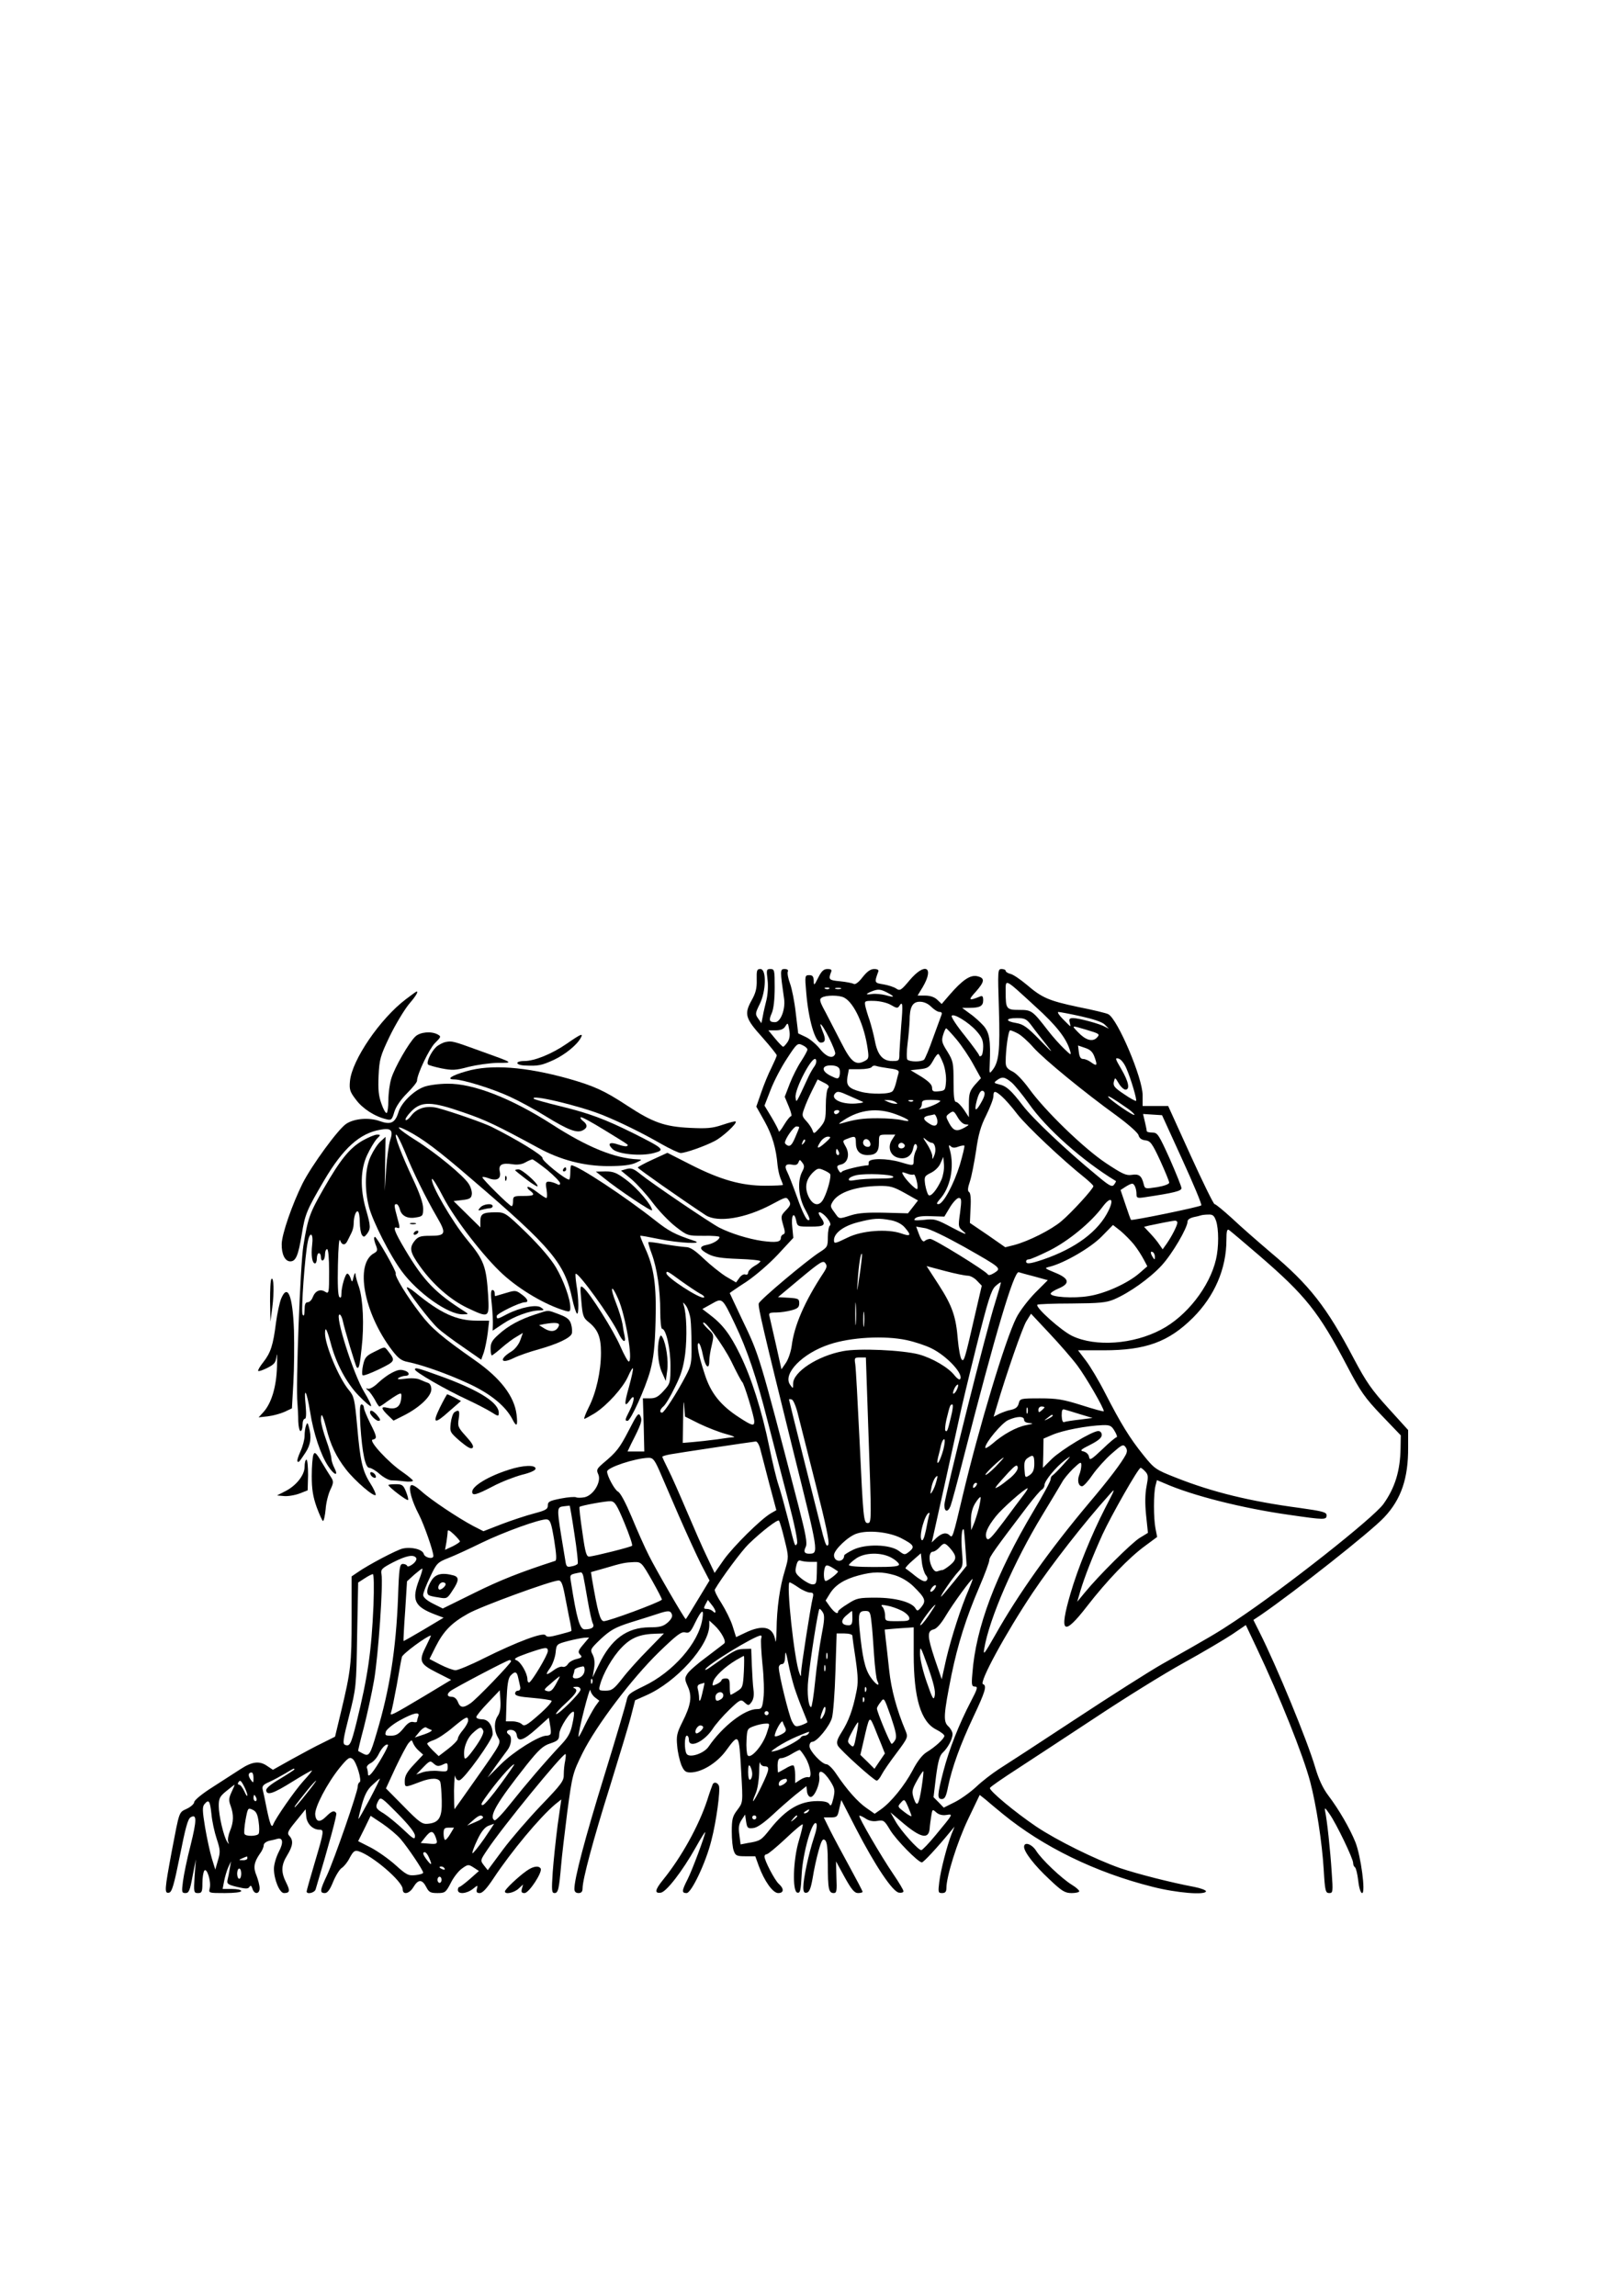 <?xml version="1.0" encoding="UTF-8" standalone="yes"?>
<svg version="1.0" xmlns="http://www.w3.org/2000/svg" width="210mm" height="297mm" viewBox="0 0 794 1123" preserveAspectRatio="xMidYMid meet">
  <g transform="translate(0,1123) scale(0.1,-0.1)" fill="#000000" stroke="none">
    <path d="M3702 6437 c1 -42 -5 -65 -26 -102 -36 -66 -30 -87 55 -181 38 -43
69 -82 69 -86 0 -5 -12 -32 -26 -61 -15 -29 -37 -83 -50 -121 l-24 -69 41 -73
c38 -69 56 -132 63 -214 2 -19 8 -48 14 -63 7 -16 12 -30 12 -33 0 -2 -39 -4
-87 -4 -116 0 -218 29 -362 102 l-116 59 -72 -33 c-40 -18 -72 -36 -73 -39 0
-5 208 -151 332 -233 59 -38 195 -16 324 53 69 37 71 38 83 19 11 -17 9 -24
-14 -48 -25 -26 -26 -29 -14 -71 10 -33 11 -43 1 -47 -7 -2 -12 -10 -12 -17 0
-21 -24 -24 -92 -15 -67 10 -152 36 -209 65 -43 22 -331 217 -385 261 -33 27
-46 32 -68 26 l-28 -8 51 -42 c28 -24 75 -76 104 -115 30 -40 80 -92 112 -117
58 -45 59 -45 137 -45 43 1 78 -2 78 -6 0 -13 -30 -32 -61 -38 -41 -8 -39 -22
7 -46 30 -15 65 -20 147 -23 59 -2 107 -7 107 -11 0 -4 -13 -15 -30 -24 -16
-10 -30 -24 -30 -32 0 -8 -6 -12 -14 -9 -8 3 -21 -5 -29 -17 l-16 -22 -48 28
c-26 16 -75 55 -109 87 -45 43 -68 58 -90 58 -16 1 -63 7 -104 14 -41 8 -77
12 -78 10 -2 -1 5 -27 16 -56 26 -70 42 -177 42 -282 0 -47 4 -86 9 -86 19 0
41 -95 41 -180 0 -83 -1 -88 -33 -123 -26 -29 -40 -37 -67 -37 l-35 0 4 -130
3 -130 -41 0 -41 0 18 38 c50 98 55 113 45 135 -9 19 -15 12 -56 -68 -46 -89
-60 -107 -127 -163 -31 -27 -33 -32 -23 -54 16 -36 -24 -103 -68 -112 -17 -3
-35 -3 -41 0 -5 3 -38 1 -74 -6 -55 -11 -64 -15 -64 -34 0 -18 -10 -24 -67
-39 -38 -10 -108 -33 -158 -52 l-90 -35 -49 25 c-72 38 -208 128 -255 171 -26
23 -45 34 -51 28 -13 -13 4 -76 40 -144 25 -49 70 -178 70 -201 0 -18 -42 -9
-47 10 -6 22 -59 36 -104 26 -29 -7 -167 -79 -221 -117 l-28 -19 0 -208 c0
-220 -4 -254 -51 -451 l-30 -125 -60 -30 c-34 -16 -102 -53 -153 -81 l-91 -51
-27 18 c-38 27 -74 23 -132 -15 -28 -18 -90 -58 -138 -89 -49 -31 -88 -63 -88
-72 0 -8 -16 -23 -35 -32 -41 -20 -36 -6 -75 -209 -35 -189 -37 -207 -13 -202
14 3 24 37 53 181 27 136 39 181 53 188 30 17 30 -13 -1 -138 -17 -65 -33
-144 -37 -175 -7 -53 -6 -58 12 -58 17 0 22 12 35 83 l16 82 -6 -82 c-5 -80
-4 -83 17 -83 18 0 21 6 21 48 0 26 4 53 9 61 12 19 35 -52 27 -85 -6 -24 -6
-24 74 -24 47 0 80 4 80 10 0 6 -20 10 -45 10 l-46 0 7 37 c4 21 13 52 20 68
l14 30 -6 -35 c-3 -19 -8 -45 -11 -56 -4 -19 2 -23 47 -34 42 -10 54 -10 60 0
6 9 10 7 15 -9 9 -29 35 -27 35 3 0 13 -7 40 -15 61 -17 39 -13 65 16 107 11
14 19 33 19 42 0 9 12 18 28 22 15 3 32 7 38 9 28 8 32 -18 8 -63 -13 -25 -24
-62 -24 -83 0 -53 28 -119 49 -119 29 0 31 11 11 51 -26 51 -25 86 5 134 28
46 31 72 11 94 -13 14 -9 23 32 73 l47 58 3 -35 c3 -36 32 -65 64 -65 24 0 24
-5 -22 -160 -22 -74 -40 -138 -40 -142 0 -16 39 -7 44 10 69 232 105 365 101
373 -10 15 -22 11 -50 -17 -30 -30 -49 -27 -53 9 -4 35 58 153 119 229 41 50
49 55 64 44 19 -14 47 -109 34 -114 -5 -2 -9 -12 -9 -21 0 -27 -116 -360 -150
-433 -35 -74 -37 -88 -11 -88 13 0 25 16 41 56 13 31 32 61 42 67 11 7 29 29
39 50 17 31 24 37 42 32 67 -20 217 -148 217 -186 0 -30 33 -23 53 11 23 38
42 38 62 0 13 -26 21 -30 55 -30 37 0 41 3 65 49 13 27 38 59 55 71 29 21 32
21 57 5 l26 -17 -44 -39 c-24 -21 -47 -38 -51 -39 -5 0 -8 -7 -8 -15 0 -22 42
-19 73 5 25 20 25 20 20 0 -4 -15 0 -20 14 -20 14 0 35 23 68 73 87 131 225
297 301 361 l30 24 -18 -126 c-9 -70 -20 -173 -24 -229 -6 -91 -5 -103 9 -103
18 0 22 21 32 135 3 39 17 156 30 260 25 186 27 192 75 290 68 136 240 363
373 493 87 84 110 102 129 97 20 -5 27 2 48 46 33 67 45 73 36 19 -18 -117
-144 -260 -287 -328 -70 -34 -78 -40 -84 -72 -4 -19 -53 -186 -110 -370 -95
-308 -145 -499 -145 -550 0 -13 7 -20 20 -20 14 0 20 7 20 23 0 43 51 235 135
502 46 149 93 303 103 344 l19 74 54 24 c148 65 308 243 309 342 l0 24 26 -24
c32 -30 59 -79 47 -88 -4 -4 -43 -33 -86 -66 -44 -32 -86 -69 -94 -82 -14 -22
-14 -27 2 -63 22 -48 15 -91 -27 -174 -26 -52 -30 -68 -25 -116 2 -30 12 -72
20 -93 13 -30 21 -37 44 -37 55 0 128 45 172 103 67 91 66 92 77 -98 9 -157 9
-151 -20 -190 -22 -29 -26 -44 -26 -104 0 -38 4 -81 10 -95 8 -23 15 -26 57
-26 l48 0 17 -47 c27 -74 69 -133 95 -133 28 0 30 21 3 45 -20 18 -70 114 -70
134 0 6 5 11 11 11 6 0 47 34 91 75 44 42 82 74 85 71 2 -2 -6 -37 -18 -77
-29 -94 -34 -252 -8 -257 14 -3 17 11 21 90 5 102 52 268 71 249 6 -6 2 -32
-12 -73 -25 -76 -51 -198 -51 -239 0 -23 4 -30 17 -27 12 2 20 21 29 73 6 39
19 98 29 133 14 50 20 60 31 51 10 -8 14 -40 14 -119 0 -119 4 -140 29 -140
14 0 16 11 13 77 l-2 78 42 -77 c34 -61 48 -78 66 -78 12 0 22 3 22 6 0 4 -29
59 -64 123 -35 64 -78 144 -95 178 l-31 63 33 0 c32 0 35 3 43 43 l10 42 72
-140 c93 -180 179 -309 210 -313 12 -2 22 1 22 7 0 6 -22 43 -50 84 -60 88
-171 279 -166 285 3 2 16 -4 30 -13 17 -12 38 -16 59 -12 30 5 34 2 62 -45 29
-48 137 -158 155 -158 8 0 75 72 139 150 l21 25 -15 -37 c-21 -54 -53 -175
-60 -235 -6 -49 -5 -53 14 -53 15 0 21 6 21 24 0 57 53 226 106 337 l57 119
28 -22 c15 -13 53 -45 85 -71 197 -161 453 -286 731 -356 120 -31 263 -42 263
-22 0 5 -26 15 -57 21 -117 22 -280 64 -363 92 -120 42 -310 136 -410 203
-105 71 -231 176 -227 189 2 6 62 47 133 93 71 46 244 160 384 252 140 93 333
213 429 266 96 53 204 117 240 141 l66 45 53 -112 c113 -238 227 -523 262
-655 30 -115 58 -297 66 -429 6 -105 9 -115 27 -115 18 0 19 5 12 103 -7 110
-23 256 -32 297 -4 21 0 18 22 -14 33 -47 115 -217 115 -239 0 -9 4 -18 9 -21
5 -3 12 -33 16 -66 4 -36 12 -60 19 -60 18 0 -6 181 -33 249 -27 67 -80 159
-133 229 -27 36 -47 80 -64 138 -38 129 -187 492 -274 664 l-28 56 36 24 c166
114 539 408 604 478 83 88 118 191 117 342 l0 85 -97 107 c-81 89 -108 128
-167 239 -135 257 -219 364 -410 524 -61 52 -146 126 -187 165 -42 38 -80 70
-86 70 -5 0 -58 108 -118 240 l-109 240 -62 0 -63 0 0 53 c0 84 -122 372 -168
396 -9 5 -75 21 -146 35 -146 31 -178 45 -254 110 -30 25 -65 49 -78 52 -13 3
-24 10 -24 15 0 5 -9 9 -20 9 -19 0 -19 -6 -13 -197 6 -203 0 -258 -32 -298
-15 -19 -15 -17 -13 30 5 116 -1 152 -29 186 -15 17 -45 45 -67 60 l-39 29 36
0 c51 0 67 9 67 37 0 20 -4 24 -17 18 -54 -22 -58 -18 -20 23 45 51 47 68 7
77 -34 7 -72 -19 -136 -93 l-37 -43 -21 20 c-14 14 -36 21 -60 21 l-37 0 26
43 c57 98 10 121 -65 32 -41 -49 -47 -53 -65 -41 -11 8 -40 17 -63 21 -45 7
-45 8 -25 63 3 7 -4 12 -20 12 -18 0 -35 -12 -57 -40 -19 -25 -36 -37 -43 -33
-7 4 -37 10 -67 13 -54 5 -58 8 -45 43 6 13 2 17 -17 17 -18 0 -29 -10 -45
-42 -20 -40 -22 -41 -22 -15 -1 21 -6 27 -22 27 -21 0 -22 -3 -15 -82 11 -137
44 -248 72 -248 22 0 25 16 9 54 -8 20 -13 36 -11 36 12 0 77 -132 72 -145
-10 -27 -44 -16 -76 26 -18 22 -49 48 -69 57 l-36 17 -12 100 c-6 55 -19 120
-28 144 -9 24 -14 50 -11 58 4 8 -2 13 -16 13 -22 0 -22 -7 -2 -146 7 -51 -17
-114 -44 -114 -29 0 -32 9 -16 45 9 21 14 69 14 125 0 84 -1 90 -21 90 -19 0
-20 -4 -14 -52 4 -30 1 -72 -5 -98 -6 -25 -15 -61 -18 -80 l-7 -35 -16 23
c-15 21 -14 26 7 69 32 63 35 173 4 173 -17 0 -19 -6 -18 -53z m1364 -131
c102 -92 152 -156 169 -216 7 -23 5 -23 -29 10 -20 19 -56 59 -79 89 -76 98
-80 101 -140 101 -64 0 -67 5 -67 87 0 67 -9 71 146 -71z m-1009 88 c-3 -3
-12 -4 -19 -1 -8 3 -5 6 6 6 11 1 17 -2 13 -5z m56 -1 c-7 -2 -19 -2 -25 0 -7
3 -2 5 12 5 14 0 19 -2 13 -5z m227 -18 c40 -21 38 -26 -7 -13 -20 5 -49 8
-65 6 -34 -5 -36 -1 -5 12 32 13 44 12 77 -5z m-210 -25 c49 -26 99 -136 115
-252 6 -41 5 -48 -15 -58 -43 -23 -66 -6 -113 87 -25 49 -60 116 -78 151 -29
53 -32 64 -19 72 20 13 86 13 110 0z m229 -36 c27 -16 33 -17 41 -4 16 26 18
7 9 -95 -4 -55 -8 -117 -9 -137 0 -37 -1 -38 -35 -38 -46 0 -72 29 -85 99 -6
31 -18 76 -26 101 -9 25 -18 56 -21 70 -4 24 -3 25 45 24 28 -1 63 -9 81 -20z
m197 -9 c14 -14 32 -25 41 -25 10 0 13 -5 8 -17 -4 -10 -22 -60 -41 -112 -18
-52 -38 -99 -43 -104 -12 -12 -70 -12 -82 0 -4 4 -4 40 1 78 5 39 9 89 10 112
0 67 14 93 50 93 20 0 40 -9 56 -25z m731 -46 c63 -14 105 -28 118 -41 l20
-20 -20 10 c-27 15 -128 42 -155 42 -17 0 -21 -4 -17 -20 3 -11 4 -20 3 -20
-1 0 -17 16 -36 35 -19 19 -29 35 -22 35 6 0 55 -9 109 -21z m-511 -71 c27
-30 34 -47 34 -77 0 -22 -4 -43 -10 -46 -5 -3 -10 -2 -10 3 0 4 -32 48 -70 96
-39 48 -68 92 -64 97 8 14 81 -30 120 -73z m271 25 c15 -21 48 -63 72 -93 37
-46 32 -43 -31 22 -63 65 -82 78 -117 84 -55 9 -52 24 3 24 40 0 48 -4 73 -37z
m-1194 -80 c-9 -13 -18 -23 -22 -23 -3 0 -21 18 -39 40 l-33 40 35 0 c25 0 40
6 48 20 12 19 13 18 19 -17 5 -25 2 -45 -8 -60z m1458 61 c70 -21 72 -22 54
-41 -21 -20 -54 -11 -90 27 -34 35 -35 35 36 14z m-631 -49 c25 -30 62 -85 82
-122 l37 -67 -30 -33 c-25 -30 -29 -41 -29 -96 l0 -62 -25 38 c-14 20 -31 37
-38 37 -9 0 -12 28 -12 98 0 93 -2 102 -30 148 -27 42 -30 53 -21 82 5 17 12
32 15 32 3 -1 26 -25 51 -55z m299 30 c16 -8 51 -39 77 -69 53 -59 251 -221
409 -335 58 -43 102 -82 105 -94 4 -15 15 -23 34 -25 24 -3 33 -15 72 -99 24
-53 44 -101 44 -108 0 -7 -24 -16 -59 -22 -59 -9 -60 -9 -66 16 -10 40 -23 50
-59 44 -27 -4 -46 5 -126 58 -108 72 -297 255 -375 363 -29 40 -64 77 -82 85
-26 13 -33 22 -33 47 0 60 13 154 22 154 5 0 22 -7 37 -15z m-1029 -79 c0 -6
-14 -31 -30 -56 -17 -25 -42 -74 -56 -110 l-25 -65 20 -48 c11 -26 16 -47 11
-47 -5 0 -20 -19 -34 -42 -14 -24 -26 -38 -26 -32 0 5 -16 36 -35 68 l-35 58
30 77 c16 42 52 111 80 153 48 74 52 77 75 66 14 -6 25 -16 25 -22z m1406 -40
c14 -39 10 -43 -20 -21 -11 8 -27 15 -37 15 -12 0 -18 10 -21 33 l-4 33 35
-12 c27 -9 38 -21 47 -48z m-741 -29 c9 -24 15 -63 13 -88 -3 -42 -5 -44 -35
-47 -28 -3 -33 0 -33 17 0 15 -16 31 -52 54 l-53 32 45 5 c39 4 47 10 65 42
10 20 23 35 26 32 4 -2 15 -24 24 -47z m-630 -12 c-8 -11 -21 -33 -29 -50 -64
-138 -60 -132 -64 -103 -5 41 84 210 99 186 5 -7 2 -21 -6 -33z m1526 -12 c23
-53 52 -153 47 -158 -2 -2 -29 12 -59 33 -47 31 -54 41 -50 60 6 23 6 23 24
-7 10 -17 25 -31 33 -31 23 0 16 38 -20 100 -30 51 -32 57 -14 52 12 -3 28
-23 39 -49z m-1403 -6 c2 -10 1 -25 -2 -33 -5 -12 -11 -12 -41 3 -52 25 -46
56 10 51 19 -2 31 -9 33 -21z m242 7 c40 -5 50 -10 46 -23 -3 -9 -8 -29 -12
-46 -4 -16 -11 -36 -17 -42 -11 -16 -107 -17 -157 -3 -59 16 -71 30 -64 73 l7
37 53 0 c29 0 56 5 59 11 4 6 13 8 21 5 8 -3 36 -8 64 -12z m599 -69 c16 -14
54 -61 84 -103 85 -122 264 -281 426 -379 2 -1 -2 -9 -9 -18 -10 -13 -23 -6
-87 48 -145 119 -312 277 -359 339 -59 77 -81 96 -117 104 -25 6 -26 8 -10 20
26 19 38 17 72 -11z m-898 -28 c-6 -6 -11 -44 -11 -85 0 -68 -3 -77 -29 -108
-28 -31 -30 -32 -36 -13 -4 11 -17 31 -30 45 -22 24 -23 28 -10 63 7 21 25 61
39 89 l26 52 31 -16 c23 -11 28 -19 20 -27z m753 -63 c-26 -48 -38 -54 -29
-13 11 51 25 73 38 60 7 -7 5 -21 -9 -47z m-652 27 c24 -11 52 -23 63 -28 15
-5 7 -8 -29 -11 -72 -5 -127 24 -99 51 10 10 19 9 65 -12z m749 -4 c14 -12 49
-51 76 -87 46 -59 222 -225 330 -311 23 -19 42 -37 42 -41 1 -12 -107 -130
-157 -172 -50 -42 -159 -97 -230 -116 l-44 -11 -86 60 -87 59 3 73 c3 45 0 74
-7 78 -8 5 -7 20 4 52 8 24 21 91 30 149 11 80 23 122 50 175 19 39 35 80 35
93 0 28 8 28 41 -1z m611 -56 c21 -14 38 -30 38 -34 0 -10 -118 71 -128 87 -6
11 24 -7 90 -53z m-1132 29 c13 -9 13 -10 0 -9 -8 0 -24 4 -35 9 l-20 9 20 0
c11 0 27 -4 35 -9z m87 4 c-3 -3 -12 -4 -19 -1 -8 3 -5 6 6 6 11 1 17 -2 13
-5z m133 1 c0 -8 -53 -32 -85 -38 -16 -4 -24 -4 -17 -1 6 3 12 14 12 25 0 16
7 19 45 19 25 0 45 -2 45 -5z m-495 -55 c-3 -5 -10 -10 -16 -10 -5 0 -9 5 -9
10 0 6 7 10 16 10 8 0 12 -4 9 -10z m279 -11 c65 -24 82 -41 28 -28 -20 5 -73
9 -117 9 -74 0 -110 -5 -175 -24 -21 -6 -20 -4 8 15 79 52 166 62 256 28z
m341 -49 c18 -1 17 -2 -5 -15 -39 -22 -55 -18 -76 20 -18 34 -18 35 1 49 19
14 22 12 40 -19 12 -21 28 -35 40 -35z m-141 28 c8 -33 -9 -44 -38 -24 -32 20
-33 33 -3 39 12 2 25 5 28 6 4 0 9 -9 13 -21z m1200 -200 c55 -120 97 -221 93
-224 -7 -8 -339 -76 -344 -71 -2 2 -14 36 -27 75 l-24 71 23 15 c14 9 28 16
34 16 11 0 21 -25 21 -52 0 -18 4 -20 43 -14 140 21 177 30 177 44 0 8 -26 72
-57 143 -54 119 -60 129 -85 129 -16 0 -28 3 -28 8 0 4 -4 24 -9 45 l-9 38 46
-3 47 -3 99 -217z m-1874 158 c0 -2 -9 -25 -20 -50 -14 -33 -23 -44 -35 -40
-8 3 -15 10 -15 14 0 19 43 80 56 80 8 0 14 -2 14 -4z m454 -61 c-22 -33 -11
-73 23 -86 39 -14 72 3 80 42 4 19 9 27 15 21 6 -6 6 -17 -1 -30 -6 -11 -11
-32 -11 -46 0 -30 0 -30 -64 -11 -67 20 -156 20 -156 0 0 -8 -1 -15 -2 -15
-34 -1 -123 -23 -129 -31 -5 -8 -10 -5 -18 9 -9 17 -7 21 14 26 33 8 44 50 22
88 -16 28 -16 29 9 38 37 15 41 13 41 -19 0 -40 19 -61 57 -61 42 0 56 16 56
62 0 38 0 38 40 38 l40 0 -16 -25z m-326 -14 c-38 -34 -48 -32 -24 4 9 14 25
25 36 25 17 0 16 -4 -12 -29z m520 -1 c16 0 24 -34 13 -61 -9 -22 -10 -23 -10
-3 -1 12 -13 39 -27 60 -19 28 -21 34 -7 22 11 -10 25 -18 31 -18z m-627 -3
c-10 -9 -11 -8 -5 6 3 10 9 15 12 12 3 -3 0 -11 -7 -18z m327 0 c2 -10 -3 -17
-12 -17 -18 0 -29 16 -21 31 9 14 29 6 33 -14z m167 -6 c7 -12 -12 -24 -25
-16 -11 7 -4 25 10 25 5 0 11 -4 15 -9z m263 -10 c13 5 27 7 30 5 2 -3 -8 -45
-22 -93 -30 -97 -82 -193 -105 -193 -11 0 -9 5 6 23 52 56 73 158 50 242 -7
23 -6 27 4 18 8 -8 19 -9 37 -2z m-584 -26 c3 -8 1 -15 -4 -15 -6 0 -10 7 -10
15 0 8 2 15 4 15 2 0 6 -7 10 -15z m502 -135 c-23 -51 -53 -87 -64 -75 -5 6
-12 28 -16 51 -5 38 -4 41 28 57 19 9 40 29 47 47 l14 31 3 -38 c2 -21 -4 -54
-12 -73z m-682 38 c-24 -47 -18 -126 16 -186 22 -40 25 -53 13 -50 -9 2 -29
42 -52 108 -21 58 -43 115 -50 128 -15 29 -8 41 24 35 17 -4 27 0 31 11 6 15
7 15 19 -1 11 -14 11 -23 -1 -45z m137 -11 c7 -9 -11 -80 -31 -119 -20 -41
-52 -37 -74 8 -21 45 -14 83 20 118 23 22 29 23 52 13 15 -6 30 -15 33 -20z
m409 -2 c8 5 25 -64 17 -71 -5 -6 -56 45 -68 68 -9 16 -7 17 17 8 14 -6 29 -8
34 -5z m-101 -10 c7 -7 -17 -10 -67 -10 -42 0 -94 -3 -115 -7 -28 -5 -37 -4
-34 5 2 7 19 15 38 19 48 9 167 4 178 -7z m58 -81 l64 -36 -24 -31 -25 -32
-113 3 c-83 2 -128 -1 -164 -12 -64 -20 -58 -21 -83 14 -21 28 -21 31 -7 54
29 45 115 73 224 75 56 1 72 -4 128 -35z m270 -95 c-10 -71 -10 -71 19 -95 20
-17 1 -10 -56 20 -80 43 -89 45 -140 39 -45 -4 -53 -3 -43 7 8 9 34 13 78 11
l65 -2 27 45 c15 25 35 46 43 46 14 0 15 -9 7 -71z m726 9 c-49 -101 -160
-184 -320 -239 -63 -21 -83 -24 -83 -9 0 6 6 10 14 10 8 0 54 20 102 44 93 47
202 137 259 214 39 52 57 39 28 -20z m-1375 -38 c13 -17 18 -31 12 -35 -5 -3
-10 -28 -10 -55 0 -47 -2 -51 -40 -75 -60 -38 -295 -235 -298 -251 -4 -17 20
-121 169 -723 125 -501 125 -500 78 -501 -24 0 -29 10 -17 34 8 18 0 61 -35
197 -196 754 -192 739 -278 918 -32 68 -59 125 -59 126 0 1 36 26 81 55 46 31
112 88 155 134 l75 81 -5 52 c-7 56 8 82 19 33 6 -30 8 -30 71 -30 69 0 77 7
48 48 -24 34 6 27 34 -8z m1901 -11 c14 -40 14 -130 0 -189 -31 -134 -144
-279 -269 -344 -136 -72 -320 -85 -434 -31 -53 25 -183 141 -171 153 3 3 78 6
167 6 136 1 170 4 208 20 75 32 175 103 233 166 51 55 127 184 127 216 0 8 12
16 28 20 15 3 32 7 37 9 6 2 22 4 37 4 21 1 28 -5 37 -30z m-1589 2 c28 -6 53
-19 67 -36 33 -38 29 -45 -19 -28 -67 23 -191 14 -260 -20 -64 -31 -68 -32
-68 -13 0 34 46 69 116 87 78 20 101 22 164 10z m1400 -11 c0 -14 -27 -67 -52
-103 l-20 -28 -16 23 c-8 13 -28 37 -45 55 l-30 32 24 6 c32 7 111 23 127 24
6 1 12 -4 12 -9z m-212 -108 c16 -20 37 -53 47 -72 l18 -34 -39 -34 c-58 -50
-169 -100 -249 -112 -74 -12 -185 -5 -185 12 0 5 18 17 40 26 57 24 51 49 -19
77 -53 22 -53 22 -25 29 71 18 199 92 253 147 l56 57 37 -29 c20 -17 50 -47
66 -67z m-833 -10 c185 -105 185 -105 150 -128 -18 -11 -29 -14 -33 -7 -12 18
-263 173 -281 173 -9 0 -22 -5 -27 -10 -7 -7 -16 2 -27 30 l-15 40 41 -7 c24
-3 104 -42 192 -91z m1445 -43 c227 -196 291 -275 432 -544 64 -122 85 -152
167 -238 l94 -98 -1 -63 c-2 -111 -27 -193 -84 -273 -49 -68 -482 -410 -723
-570 -87 -58 -119 -77 -360 -213 -60 -34 -252 -156 -425 -270 -173 -114 -342
-224 -374 -244 -32 -21 -82 -59 -110 -86 -28 -26 -75 -60 -105 -75 l-54 -27
-25 26 -25 25 12 100 c10 76 18 104 33 118 25 23 48 66 48 91 0 10 -9 27 -21
38 -25 23 -23 57 16 252 31 150 71 278 136 429 27 63 49 122 49 132 0 15 27
53 189 266 30 39 60 74 67 78 8 4 14 15 14 23 0 21 56 88 99 121 35 26 34 25
-9 -23 -24 -27 -48 -50 -52 -52 -4 -2 -8 -10 -8 -18 0 -9 -37 -77 -82 -152
-186 -312 -285 -574 -301 -799 -5 -55 -3 -63 13 -63 15 0 12 -11 -20 -72 -58
-111 -107 -235 -135 -343 -30 -116 -31 -135 -7 -135 14 0 21 13 30 60 20 96
60 206 123 340 60 127 68 155 48 162 -21 7 112 251 243 447 94 140 254 345
372 476 35 40 35 39 -19 -65 -65 -127 -133 -294 -168 -415 -57 -195 -35 -212
81 -62 96 124 205 238 285 296 l58 43 -8 41 c-10 51 -10 172 0 210 l7 27 38
-16 c136 -60 382 -122 610 -154 172 -25 182 -25 182 -2 0 15 -18 20 -132 36
-241 32 -426 77 -605 148 -99 39 -105 43 -159 110 -67 83 -111 155 -187 303
-31 61 -74 133 -95 160 l-38 50 125 0 c207 0 318 41 437 159 106 106 164 240
164 382 0 41 3 53 12 48 7 -5 74 -61 148 -125z m-510 -7 c0 -15 -2 -15 -10 -2
-13 20 -13 33 0 25 6 -3 10 -14 10 -23z m-1445 -92 c-13 -87 -14 -89 -9 -25 5
80 16 145 21 130 1 -5 -4 -53 -12 -105z m-175 16 c-94 -142 -145 -261 -157
-360 -4 -28 -16 -64 -28 -82 l-22 -32 -27 121 c-15 67 -30 130 -32 140 -4 14
1 17 33 17 21 0 55 5 76 11 30 8 37 15 37 34 0 22 -5 24 -52 27 l-52 3 109 91
c96 80 112 90 122 76 10 -13 9 -21 -7 -46z m704 -16 c13 0 33 -11 46 -25 l23
-24 -32 -138 c-51 -223 -55 -237 -67 -222 -6 8 -14 50 -18 95 -9 114 -27 166
-94 270 l-59 91 90 -24 c49 -13 99 -23 111 -23z m-1402 -26 c35 -25 77 -53 93
-62 17 -8 24 -17 18 -19 -20 -7 -183 99 -183 119 0 14 8 9 72 -38z m1729 22
l65 -18 -62 -62 c-34 -35 -75 -88 -92 -122 -54 -107 -184 -540 -262 -869 -48
-204 -50 -209 -63 -196 -17 17 -38 13 -65 -11 l-24 -23 6 25 c21 92 111 501
127 575 10 50 49 212 86 360 56 223 72 274 92 293 13 12 26 21 27 19 2 -2 -11
-45 -27 -97 -41 -127 -249 -956 -249 -992 0 -34 17 -37 30 -5 5 12 34 119 64
237 156 609 247 915 270 907 6 -2 41 -12 77 -21z m-874 -229 c-2 -23 -3 -1 -3
48 0 50 1 68 3 42 2 -26 2 -67 0 -90z m-592 -3 c60 -125 108 -267 160 -474 25
-96 69 -268 99 -381 33 -126 51 -212 45 -220 -10 -17 -10 -16 -44 121 -15 58
-35 132 -46 165 -11 32 -31 116 -45 185 -37 181 -88 341 -144 455 -49 100 -85
147 -150 196 l-34 26 45 25 c53 30 52 32 114 -98z m-217 24 c3 -24 5 -83 5
-133 1 -80 -2 -96 -28 -145 -44 -84 -106 -180 -116 -180 -14 0 -11 16 7 31 9
7 34 48 55 92 31 61 42 98 51 165 10 83 7 194 -7 237 -5 18 -4 17 11 -2 9 -13
19 -42 22 -65z m849 -30 c-2 -18 -4 -6 -4 27 0 33 2 48 4 33 2 -15 2 -42 0
-60z m1044 -198 c41 -55 129 -206 129 -223 0 -3 -48 10 -107 29 -92 29 -123
34 -205 34 -95 0 -98 -1 -104 -24 -4 -18 -15 -27 -37 -32 -18 -3 -44 -13 -59
-20 l-27 -14 16 53 c48 162 125 383 144 414 l23 37 89 -95 c49 -52 111 -123
138 -159z m-1693 20 c25 -52 49 -97 53 -100 9 -6 59 -170 59 -193 0 -24 -10
-22 -76 21 -89 58 -137 118 -166 209 -31 94 -42 153 -30 153 5 0 15 -27 21
-60 12 -58 31 -74 31 -25 0 13 5 47 12 75 11 49 11 52 -15 76 -15 14 -27 28
-27 32 2 24 99 -109 138 -188z m857 105 c38 -8 93 -26 121 -40 78 -38 162
-130 140 -152 -3 -3 -15 5 -26 19 -30 39 -109 85 -175 103 -80 21 -293 31
-370 16 -125 -23 -245 -102 -245 -159 0 -26 0 -26 -15 -5 -37 53 61 154 193
197 104 35 269 44 377 21z m-187 -437 c16 -450 16 -458 -3 -458 -20 0 -22 21
-40 405 -9 187 -18 355 -21 373 -5 30 -3 32 24 32 l28 0 12 -352z m432 192
c-6 -12 -14 -19 -17 -17 -2 3 1 15 7 27 6 12 14 19 17 17 2 -3 -1 -15 -7 -27z
m-1257 -165 c40 -19 97 -41 127 -49 30 -8 48 -15 40 -16 -8 0 -46 -5 -85 -11
-38 -5 -91 -11 -117 -13 l-48 -4 2 122 c1 66 3 95 5 64 l4 -57 72 -36z m482
42 c10 -40 49 -194 87 -344 48 -189 67 -277 60 -289 -7 -12 -13 -1 -26 47 -38
149 -166 658 -166 663 0 3 6 3 14 0 8 -3 22 -38 31 -77z m747 -9 c-16 -68 -19
-74 -27 -66 -3 3 -1 27 5 54 17 69 18 74 29 74 5 0 2 -28 -7 -62z m375 20 c-3
-7 -5 -2 -5 12 0 14 2 19 5 13 2 -7 2 -19 0 -25z m83 28 c0 -2 -7 -9 -15 -16
-12 -10 -15 -10 -15 4 0 9 7 16 15 16 8 0 15 -2 15 -4z m175 -34 l60 -18 -63
-8 c-35 -4 -69 -9 -75 -12 -8 -3 -12 8 -13 31 0 28 3 34 15 30 9 -2 43 -13 76
-23z m-135 -7 c0 -2 -10 -9 -22 -15 -22 -11 -22 -10 -4 4 21 17 26 19 26 11z
m-140 -20 c0 -9 10 -15 28 -16 20 -1 15 -4 -17 -10 -49 -9 -115 -46 -166 -91
-19 -16 -35 -25 -35 -19 0 24 82 122 113 135 43 19 77 20 77 1z m443 -55 c10
-16 14 -30 10 -30 -5 0 -36 -26 -70 -59 -54 -51 -62 -56 -65 -38 -2 13 -13 23
-26 27 -21 4 -16 9 32 33 39 20 56 34 56 48 0 11 -7 19 -17 19 -30 0 -180 -91
-227 -136 l-44 -44 2 72 1 71 42 18 c53 23 170 45 248 48 35 1 43 -3 58 -29z
m-838 -91 c-8 -29 -19 -57 -24 -62 -7 -7 -7 1 -2 24 5 19 12 46 15 62 4 15 10
27 15 27 5 0 3 -23 -4 -51z m-896 4 c6 -21 25 -97 44 -169 l35 -131 -28 -16
c-50 -30 -180 -159 -228 -225 l-46 -66 -38 80 c-21 43 -65 144 -99 224 -34 80
-74 171 -90 202 -16 32 -29 60 -29 62 0 3 17 8 38 12 38 7 398 61 419 63 7 1
17 -16 22 -36z m1789 -28 c-21 -40 -82 -121 -182 -239 -189 -225 -345 -444
-458 -645 -52 -91 -59 -101 -53 -66 24 146 146 427 285 655 45 74 88 146 96
160 7 14 31 43 53 65 36 34 41 37 41 18 0 -12 -4 -33 -10 -47 -11 -29 -4 -56
14 -56 7 0 30 25 51 56 21 30 63 77 94 104 49 43 56 47 67 32 9 -12 9 -22 2
-37z m-448 -44 c0 -30 -6 -44 -22 -56 -23 -15 -23 -15 -26 27 -3 31 1 46 14
55 28 20 34 16 34 -26z m-1835 -33 c15 -35 58 -134 95 -220 38 -87 87 -194
109 -238 l42 -81 -57 -94 c-31 -52 -58 -95 -59 -95 -6 0 -145 240 -180 310
-21 41 -59 127 -85 190 -30 71 -55 118 -67 124 -16 8 -53 76 -53 98 0 20 137
65 201 67 22 1 30 -7 54 -61z m1645 17 c-24 -24 -46 -42 -49 -39 -5 4 78 83
89 84 2 0 -16 -20 -40 -45z m74 -53 c-22 -18 -48 -38 -59 -44 -19 -10 -19 -10
-6 8 8 10 33 38 55 62 33 35 42 40 45 25 2 -11 -11 -30 -35 -51z m659 30 c15
-16 15 -26 6 -73 -7 -36 -8 -84 -2 -141 l9 -86 -41 -25 c-41 -26 -201 -185
-268 -267 l-37 -45 16 55 c20 66 59 167 108 275 43 93 175 325 186 325 4 0 14
-8 23 -18z m-1023 -51 c-4 -16 -13 -38 -20 -48 -9 -15 -10 -12 -4 17 5 31 20
60 30 60 1 0 -1 -13 -6 -29z m192 -23 c-7 -7 -12 -8 -12 -2 0 6 3 14 7 17 3 4
9 5 12 2 2 -3 -1 -11 -7 -17z m236 -40 c-14 -18 -58 -77 -98 -131 -61 -81 -75
-95 -83 -82 -11 21 2 54 45 108 29 37 142 137 155 137 3 0 -6 -15 -19 -32z
m-219 -64 c-7 -27 -18 -62 -25 -79 l-13 -30 -1 49 c0 33 7 60 21 83 12 19 23
32 26 30 2 -3 -2 -26 -8 -53z m-1734 -74 c24 -58 41 -108 37 -111 -7 -7 -180
-50 -209 -53 -14 -1 -20 18 -34 119 -10 66 -16 121 -14 124 8 7 129 29 153 28
20 -2 30 -18 67 -107z m-245 -53 c12 -76 19 -141 16 -146 -3 -5 -17 -11 -31
-13 -21 -5 -25 -1 -29 26 -3 17 -12 74 -21 127 -21 133 -20 137 13 141 15 2
28 3 29 3 1 -1 12 -63 23 -138z m1735 91 c-2 -7 -9 -39 -15 -72 -8 -37 -15
-55 -21 -49 -16 16 17 133 37 133 2 0 2 -6 -1 -12z m-1834 -121 c11 -70 13
-100 5 -102 -170 -55 -269 -94 -396 -157 l-154 -76 -48 24 c-30 15 -48 31 -48
42 0 10 15 49 34 88 32 68 36 72 92 94 33 13 104 46 159 73 111 54 289 118
320 115 17 -3 22 -17 36 -101z m1127 2 c21 -85 21 -85 2 -150 -25 -80 -40
-186 -41 -292 -1 -45 -4 -68 -6 -52 -10 68 -60 81 -150 37 l-42 -20 -17 54
c-9 29 -34 79 -54 111 -21 32 -36 62 -33 68 33 57 131 189 165 222 65 63 142
122 149 115 3 -4 16 -46 27 -93z m-1588 -9 c0 -3 -16 -14 -36 -24 l-37 -17 7
38 c3 21 6 44 6 52 0 10 10 5 30 -14 17 -16 30 -32 30 -35z m2473 -32 l6 -87
-60 -75 c-34 -42 -63 -76 -65 -76 -7 0 56 92 84 122 23 25 24 31 18 101 -5 61
-1 117 9 105 1 -2 5 -42 8 -90z m-316 49 c64 -33 70 -43 42 -66 -23 -18 -24
-18 -52 3 -44 32 -161 35 -222 6 -25 -12 -45 -25 -45 -28 -1 -36 -50 -35 -50
1 0 26 71 94 113 106 56 18 156 7 214 -22z m240 -49 c34 -39 35 -55 2 -83 -17
-14 -34 -25 -39 -25 -5 0 -15 -3 -24 -6 -9 -4 -19 4 -28 23 -16 32 -13 73 6
73 7 0 21 9 31 20 23 25 27 25 52 -2z m-287 -47 c19 -10 36 -25 38 -32 2 -11
-22 -14 -123 -14 -79 0 -124 4 -122 10 2 6 18 20 37 33 42 28 120 30 170 3z
m169 -85 c10 -12 11 -20 3 -28 -7 -7 -23 -1 -54 23 -23 19 -45 35 -48 37 -3 2
13 20 35 39 l40 35 5 -45 c3 -25 12 -52 19 -61z m-2493 83 c4 -7 -4 -20 -17
-30 -13 -10 -25 -14 -27 -9 -2 6 -12 10 -21 10 -16 0 -19 -17 -24 -167 -10
-251 -41 -448 -104 -658 -32 -110 -38 -118 -67 -103 -11 6 -22 12 -24 13 -1 1
11 53 28 116 16 63 39 167 50 231 21 123 45 473 36 518 -4 23 1 29 57 58 65
33 101 40 113 21z m1928 -19 l33 0 -1 -55 c-1 -48 -3 -55 -21 -55 -11 0 -35
13 -54 28 -30 25 -33 32 -26 61 5 23 11 31 22 27 8 -3 29 -6 47 -6z m-774 -91
c28 -50 50 -92 48 -94 -19 -16 -260 -105 -284 -105 -18 0 -30 45 -58 207 l-5
33 67 19 c87 26 100 28 143 30 36 1 38 -1 89 -90z m909 45 c7 -5 -54 -52 -61
-47 -9 5 -10 45 -2 67 6 15 16 12 63 -20z m-2049 -42 c-37 -98 -23 -130 75
-168 l45 -17 -97 -58 c-54 -32 -98 -57 -99 -56 -1 1 2 67 8 147 l9 145 36 33
c20 17 38 31 39 29 2 -2 -5 -27 -16 -55z m804 16 c3 -13 12 -65 21 -117 9 -52
20 -102 25 -112 10 -18 -4 -29 -40 -29 -24 0 -39 53 -67 232 -6 38 -8 36 49
47 4 0 10 -9 12 -21z m1523 7 c32 -10 66 -30 91 -54 58 -57 64 -71 40 -101
-17 -21 -21 -22 -29 -8 -17 31 -98 53 -194 53 -83 0 -94 -2 -137 -30 -27 -16
-48 -33 -48 -37 0 -17 -17 -7 -39 22 l-22 31 21 34 c26 42 70 70 141 89 71 19
114 19 176 1z m-2550 -147 c-10 -228 -28 -350 -83 -573 -27 -108 -33 -119 -56
-110 -13 5 -10 26 20 143 34 135 35 140 39 394 l5 257 31 20 c18 12 36 21 41
21 5 0 6 -63 3 -152z m2912 76 c-36 -81 -85 -233 -110 -339 l-22 -99 -34 99
c-37 112 -38 137 -5 145 14 3 36 28 58 65 37 62 127 185 132 181 1 -2 -8 -25
-19 -52z m-1979 -11 c6 -32 17 -87 24 -123 8 -36 13 -66 11 -68 -2 -2 -29 -10
-61 -18 -45 -12 -59 -13 -65 -3 -10 17 -140 -32 -301 -112 -65 -33 -128 -59
-140 -59 -13 1 -46 13 -75 28 l-52 27 30 60 c39 77 78 117 159 162 61 35 406
161 442 162 12 1 19 -13 28 -56z m1146 22 c20 -14 46 -25 56 -25 17 0 19 -5
14 -26 -10 -39 -56 -335 -57 -364 0 -23 -1 -23 -8 -5 -25 62 -66 445 -48 445
3 0 23 -11 43 -25z m664 -10 c-7 -9 -15 -13 -18 -10 -3 2 1 11 8 20 7 9 15 13
18 10 3 -2 -1 -11 -8 -20z m-1070 -108 c0 -7 -4 -7 -12 1 -7 7 -20 12 -30 12
-16 0 -17 3 -7 22 l12 22 18 -23 c11 -13 19 -28 19 -34z m910 5 c19 -9 36 -25
38 -34 3 -16 -5 -18 -57 -18 -60 0 -61 0 -61 28 0 15 -6 34 -12 41 -11 11 -7
13 22 7 19 -3 50 -14 70 -24z m132 -26 c-20 -29 -38 -50 -40 -45 -3 8 65 99
74 99 2 0 -14 -24 -34 -54z m-516 16 c9 -14 7 -41 -7 -112 -10 -52 -24 -152
-31 -222 -7 -71 -16 -128 -20 -128 -13 0 -21 70 -14 133 11 108 49 347 55 347
4 0 11 -8 17 -18z m-739 -9 c4 -10 -3 -24 -21 -40 -22 -19 -39 -23 -89 -23
-111 -1 -188 -58 -248 -184 l-30 -61 7 43 c5 29 2 52 -7 69 -13 24 -11 27 41
77 47 43 70 56 145 80 50 15 108 34 130 41 54 18 65 18 72 -2z m883 -18 c0
-27 -4 -35 -18 -35 -36 0 -42 21 -14 46 15 13 28 24 30 24 1 0 2 -16 2 -35z
m93 -17 c4 -29 9 -102 13 -163 4 -60 11 -118 16 -127 17 -34 -9 -18 -35 21
-26 40 -38 93 -52 233 -7 76 -3 88 29 88 21 0 24 -6 29 -52z m207 -160 c0
-215 35 -330 110 -368 22 -11 40 -25 40 -31 0 -13 -44 -54 -87 -80 -21 -13
-46 -45 -69 -90 -39 -73 -104 -154 -155 -190 l-30 -21 -40 28 c-42 29 -95 88
-148 167 -17 26 -39 47 -47 47 -23 0 -84 65 -84 89 0 12 6 21 14 21 22 0 84
75 96 117 6 21 14 122 17 226 l6 187 38 0 c22 0 39 -5 39 -11 0 -6 7 -59 16
-116 12 -85 13 -116 3 -161 -17 -86 -38 -142 -71 -194 -24 -38 -27 -51 -19
-67 13 -23 177 -171 190 -171 5 0 16 13 24 29 8 16 41 64 73 106 56 75 57 78
44 109 -43 102 -70 202 -80 296 -6 58 -14 126 -17 152 l-5 47 43 4 c24 2 56 4
72 5 l27 2 0 -132z m-1298 24 c-42 -42 -99 -105 -126 -140 -43 -55 -53 -62
-84 -62 -32 0 -34 2 -27 27 14 55 61 138 106 184 47 49 90 66 171 68 l36 1
-76 -78z m-1087 17 c-38 -74 -32 -88 51 -130 l71 -36 -126 -76 c-166 -99 -176
-104 -168 -83 4 10 16 70 28 134 11 64 22 126 25 137 3 15 122 103 142 105 1
0 -9 -23 -23 -51z m1639 37 c-3 -8 0 -65 6 -127 7 -62 9 -136 5 -165 -6 -50
-9 -54 -32 -54 -60 0 -169 -85 -236 -183 -22 -34 -94 -58 -108 -36 -12 19 -11
89 1 89 6 0 10 -9 10 -20 0 -44 73 -11 115 51 15 24 53 67 83 96 53 51 57 52
75 35 18 -16 20 -16 34 3 9 13 13 33 9 60 -3 22 -6 76 -8 120 l-3 80 -38 -1
c-36 -1 -48 -8 -168 -93 -10 -7 -19 -11 -19 -8 0 18 243 167 272 167 4 0 5 -7
2 -14z m-868 -27 c-29 -34 -31 -40 -15 -56 8 -8 2 -13 -20 -18 -18 -4 -37 -15
-43 -25 -6 -10 -18 -16 -26 -13 -7 3 -26 -4 -42 -16 -40 -29 -45 -26 -19 10
12 17 24 50 27 74 4 43 5 43 61 58 31 8 67 15 79 16 l24 1 -26 -31z m1717
-252 c-5 -27 -10 -20 -39 64 -19 54 -33 113 -33 139 0 43 2 39 39 -64 27 -77
37 -118 33 -139z m-1893 217 c0 -20 -81 -154 -92 -154 -5 0 -8 7 -8 16 0 29
-33 86 -54 93 -16 6 -5 13 54 34 90 31 100 32 100 11z m1206 -178 c9 -28 27
-77 40 -108 13 -32 24 -59 24 -62 0 -2 -14 -9 -30 -15 -28 -9 -31 -8 -46 20
-15 30 -64 228 -64 262 0 9 7 17 15 17 10 0 15 11 16 38 1 30 4 24 15 -32 7
-37 21 -91 30 -120z m161 142 c-3 -7 -5 -2 -5 12 0 14 2 19 5 13 2 -7 2 -19 0
-25z m-408 -65 c-4 -73 -6 -79 -32 -95 -15 -10 -30 -18 -32 -18 -3 0 -5 18 -5
40 0 33 -3 40 -20 40 -11 0 -20 -4 -20 -8 0 -5 -11 -14 -24 -20 -22 -10 -23
-9 -17 12 7 25 56 72 111 105 19 11 37 21 39 21 2 0 2 -35 0 -77z m-1139 51
c0 -10 -171 -188 -199 -206 -35 -24 -50 -22 -61 7 -6 15 -17 25 -30 25 -23 0
-26 13 -7 28 17 14 279 152 290 152 4 0 7 -3 7 -6z m1537 -46 c-3 -7 -5 -2 -5
12 0 14 2 19 5 13 2 -7 2 -19 0 -25z m-1177 4 c0 -23 -19 -42 -43 -42 -13 0
-17 5 -13 16 3 9 6 19 6 24 0 7 17 15 43 19 4 0 7 -7 7 -17z m-325 -39 c4 -16
8 -36 10 -45 2 -11 -3 -18 -11 -18 -8 0 -14 -6 -14 -14 0 -11 22 -16 84 -21
46 -4 88 -10 94 -14 5 -3 -22 -34 -61 -68 -60 -53 -72 -59 -84 -47 -8 8 -29
14 -46 14 l-32 0 3 102 c3 77 8 108 19 121 22 24 32 21 38 -10z m184 -32 c-17
-30 -26 -37 -42 -33 -19 5 -17 8 19 38 21 19 40 34 42 34 2 0 -7 -17 -19 -39z
m178 7 c-3 -8 -6 -5 -6 6 -1 11 2 17 5 13 3 -3 4 -12 1 -19z m541 -40 c-10
-48 -18 -61 -18 -32 0 10 -3 29 -6 41 -4 15 -1 22 13 26 10 3 19 5 19 6 1 0
-2 -18 -8 -41z m-598 7 c0 -16 -112 -127 -120 -119 -2 3 19 27 48 53 53 49 62
65 40 74 -7 3 -3 6 10 6 13 1 22 -5 22 -14z m72 -39 l20 -15 -21 -29 c-11 -17
-34 -58 -51 -93 -16 -35 -30 -59 -30 -54 -1 28 55 247 58 228 2 -13 13 -29 24
-37z m1325 32 c-3 -8 -6 -5 -6 6 -1 11 2 17 5 13 3 -3 4 -12 1 -19z m-1801
-120 c-20 -29 -20 -73 0 -107 16 -27 15 -28 -96 -186 -62 -88 -114 -162 -116
-164 -2 -2 -3 38 -3 90 1 52 4 84 6 71 3 -15 10 -22 21 -20 22 4 162 198 162
225 0 43 -21 73 -52 73 -15 0 -28 5 -28 11 0 6 26 38 58 71 l57 60 3 -51 c2
-34 -2 -58 -12 -73z m1092 81 c-20 -13 -28 -11 -28 10 0 23 33 33 38 12 2 -7
-2 -17 -10 -22z m699 -11 c-3 -8 -6 -5 -6 6 -1 11 2 17 5 13 3 -3 4 -12 1 -19z
m153 -188 c-6 -11 -14 -20 -18 -20 -7 0 -72 157 -72 173 0 5 8 19 18 31 17 24
17 23 50 -70 25 -74 30 -99 22 -114z m-350 120 c-17 -32 -22 -19 -7 19 7 20
13 27 15 18 2 -9 -2 -26 -8 -37z m-1230 -43 c-8 -41 -21 -65 -52 -98 -86 -92
-177 -199 -247 -287 -40 -51 -77 -90 -82 -86 -29 18 10 85 157 271 60 75 81
94 116 105 38 13 43 18 44 46 0 30 59 120 71 108 3 -2 0 -29 -7 -59z m960 53
c0 -5 -4 -10 -10 -10 -5 0 -10 5 -10 10 0 6 5 10 10 10 6 0 10 -4 10 -10z
m-1714 -16 c-3 -9 -6 -19 -6 -24 0 -4 -8 -6 -19 -3 -13 3 -28 -6 -47 -31 -23
-28 -36 -36 -61 -36 -29 0 -31 2 -25 21 5 11 35 36 68 54 67 37 100 44 90 19z
m244 -20 c0 -9 -11 -29 -25 -46 -14 -16 -25 -35 -25 -42 0 -8 -21 -30 -47 -50
l-47 -36 -28 27 c-15 15 -28 30 -28 34 0 4 15 12 33 18 18 6 59 33 92 61 65
54 75 58 75 34z m403 -66 c-2 -5 -11 -8 -20 -8 -36 0 -161 -78 -223 -140 l-65
-65 39 55 c22 30 48 66 58 79 20 26 24 66 8 76 -18 11 -10 26 13 23 14 -2 23
-11 25 -25 5 -36 32 -27 97 31 l60 54 6 -37 c4 -20 5 -39 2 -43z m1149 30 c6
-14 2 -21 -22 -33 -16 -8 -30 -11 -30 -6 0 20 35 82 39 69 2 -7 8 -21 13 -30z
m434 7 c8 -20 23 -58 34 -84 l19 -48 -26 -38 -25 -37 -34 34 -35 34 16 69 c28
122 28 123 51 70z m-87 -44 c-11 -58 -13 -61 -29 -46 -16 15 -16 18 9 65 14
27 27 47 29 45 2 -2 -2 -31 -9 -64z m-439 8 c-21 -61 -80 -127 -93 -104 -4 8
-7 41 -5 73 3 55 4 57 38 69 19 7 44 12 56 12 21 1 21 1 4 -50z m-1640 19 c8
-2 -7 -12 -33 -21 l-48 -16 23 28 c13 16 28 25 33 21 6 -4 17 -9 25 -12z
m1330 13 c0 -11 -29 -35 -35 -29 -10 9 7 38 21 38 8 0 14 -4 14 -9z m-1076
-17 c4 -10 -11 -41 -41 -83 -35 -49 -49 -61 -51 -48 -8 39 10 91 40 119 35 32
43 34 52 12z m1591 -14 c-3 -5 -12 -10 -20 -10 -7 0 -15 -4 -17 -8 -5 -13 -91
-59 -123 -66 -29 -7 -29 -6 9 20 21 14 64 37 95 50 66 27 64 27 56 14z m-1906
-84 l21 -19 -45 -48 c-34 -36 -45 -56 -45 -80 0 -34 -1 -34 75 -5 55 21 92 20
99 -1 3 -10 6 -51 7 -91 2 -82 -13 -108 -68 -113 -27 -3 -42 7 -118 85 l-87
88 47 102 c26 55 55 109 63 119 16 18 16 18 23 0 4 -10 16 -27 28 -37z m-178
-28 c-43 -75 -70 -108 -71 -86 0 9 -2 22 -5 30 -3 7 5 17 17 23 13 6 31 25 40
44 16 33 38 54 46 46 2 -2 -10 -28 -27 -57z m2069 -5 c26 -43 34 -104 14 -96
-7 2 -24 -3 -38 -12 l-26 -17 0 40 c0 23 -4 43 -8 46 -5 3 -23 -4 -40 -15 -18
-10 -34 -19 -35 -19 -2 0 -3 16 -3 35 1 26 5 35 18 35 10 0 32 9 50 20 18 11
36 20 40 20 3 0 16 -17 28 -37z m-1175 -15 c-4 -17 -7 -47 -7 -67 1 -32 -10
-47 -112 -153 -61 -64 -145 -161 -186 -216 l-74 -100 -19 24 c-18 24 -18 24
17 76 76 114 366 468 382 468 3 0 2 -14 -1 -32z m-600 -20 c23 11 25 10 25
-12 0 -22 -3 -23 -44 -19 -25 3 -59 0 -78 -6 l-32 -11 34 35 c32 33 35 34 52
18 15 -13 23 -14 43 -5z m1576 -8 c26 0 24 -15 -16 -98 -36 -75 -56 -100 -28
-34 9 20 16 66 17 102 0 36 2 57 4 48 2 -10 12 -18 23 -18z m-1292 -87 c-39
-54 -78 -100 -86 -102 -12 -2 -10 5 7 30 54 78 133 169 146 169 2 0 -28 -44
-67 -97z m1231 50 c0 -12 -4 -25 -10 -28 -6 -4 -10 11 -10 37 0 31 3 39 10 28
5 -8 10 -25 10 -37z m-2240 22 c0 -2 -32 -23 -70 -46 -48 -28 -70 -47 -68 -58
5 -24 34 -15 130 45 48 30 91 54 94 54 3 0 -16 -24 -42 -52 -44 -49 -136 -182
-147 -211 -8 -22 -16 -2 -32 74 -8 41 -17 84 -20 95 -4 18 3 25 33 38 20 9 55
28 77 41 43 26 45 27 45 20z m2621 -56 c23 -37 25 -45 16 -85 -8 -34 -13 -41
-19 -30 -6 11 -24 16 -59 16 -86 0 -154 -40 -230 -135 -45 -57 -49 -60 -110
-70 l-36 -7 -6 47 c-5 35 -3 52 11 73 l17 26 5 -34 c5 -32 8 -35 35 -32 19 2
50 24 93 63 35 33 87 78 115 101 l52 41 3 -27 c2 -15 10 -26 18 -26 19 0 47
66 42 100 -6 39 21 28 53 -21z m448 -30 c-14 -90 -23 -102 -39 -55 -10 32 -9
41 16 86 15 27 29 48 31 46 2 -2 -2 -37 -8 -77z m-3269 44 c0 -26 -1 -26 -14
-8 -14 20 -12 35 5 35 5 0 9 -12 9 -27z m569 -103 c-29 -54 -54 -98 -55 -97
-2 1 6 32 16 69 14 49 27 75 52 97 18 17 34 31 36 31 2 0 -20 -45 -49 -100z
m2041 90 c0 -5 -9 -14 -20 -20 -16 -8 -20 -8 -20 4 0 13 13 23 33 25 4 1 7 -3
7 -9z m-2655 -30 c8 -16 15 -35 15 -42 -1 -7 -7 2 -15 20 -8 17 -19 32 -25 32
-6 0 -8 5 -5 10 9 15 13 13 30 -20z m303 -35 c-28 -36 -54 -65 -56 -65 -5 0 6
14 61 83 21 26 41 47 43 47 3 0 -19 -29 -48 -65z m-365 10 c-14 -30 -15 -41
-5 -68 16 -44 15 -80 -3 -123 -8 -19 -12 -42 -9 -52 5 -15 4 -15 -5 -1 -17 26
-41 129 -41 175 0 37 5 47 37 73 21 17 39 31 40 31 2 0 -5 -16 -14 -35z m121
-30 c3 -8 1 -15 -4 -15 -6 0 -10 7 -10 15 0 8 2 15 4 15 2 0 6 -7 10 -15z
m776 -185 c0 -20 -7 -17 -57 31 -32 30 -75 65 -95 78 -41 24 -44 31 -27 63 11
20 16 16 95 -64 56 -57 84 -93 84 -108z m2429 97 c1 -4 -15 4 -34 19 -34 26
-35 27 -18 46 17 19 18 19 35 -19 9 -21 17 -42 17 -46z m-3425 11 c3 -35 15
-90 26 -123 18 -54 18 -65 6 -105 l-13 -45 -17 55 c-9 30 -24 99 -33 152 -13
79 -14 100 -3 113 21 25 27 18 34 -47z m231 -39 c4 -26 4 -53 0 -59 -7 -12
-62 -14 -69 -1 -3 4 -1 36 5 69 11 59 12 60 34 50 18 -8 25 -22 30 -59z m2690
51 c-3 -5 -12 -10 -18 -10 -7 0 -6 4 3 10 19 12 23 12 15 0z m674 -18 c35 5
37 9 -53 -100 -33 -40 -64 -72 -69 -72 -15 0 -101 96 -126 141 l-25 44 53 -45
c93 -80 134 -90 139 -35 1 17 5 45 8 63 5 33 6 33 24 17 12 -11 30 -16 49 -13z
m-2669 -118 c35 -41 110 -152 110 -164 0 -5 -17 -10 -37 -12 -34 -4 -44 0 -97
48 -32 29 -87 68 -121 86 l-63 32 31 62 30 62 57 -38 c31 -21 72 -55 90 -76z
m403 108 c3 -4 -14 -15 -36 -24 l-42 -18 28 25 c29 26 42 30 50 17z m1337 -2
c0 -5 -4 -10 -10 -10 -5 0 -10 5 -10 10 0 6 5 10 10 10 6 0 10 -4 10 -10z
m200 6 c0 -2 -8 -10 -17 -17 -16 -13 -17 -12 -4 4 13 16 21 21 21 13z m-1532
-111 c-29 -41 -54 -72 -57 -70 -2 3 8 32 24 65 19 41 37 62 54 69 14 5 27 10
28 10 1 1 -21 -33 -49 -74z m-165 25 c-9 -16 -21 -30 -25 -30 -4 0 -8 14 -8
30 0 26 4 30 26 30 l25 0 -18 -30z m-72 -16 c12 -34 9 -36 -36 -32 l-37 3 22
28 c27 34 38 34 51 1z m-33 -99 c17 -38 14 -43 -8 -15 -21 27 -25 40 -12 40 5
0 14 -11 20 -25z m-888 -5 c0 -5 -10 -10 -22 -9 -22 0 -22 1 -3 9 11 5 21 9
23 9 1 1 2 -3 2 -9z m965 -50 c3 -6 -1 -7 -9 -4 -18 7 -21 14 -7 14 6 0 13 -4
16 -10z m-995 -25 c0 -14 -4 -25 -10 -25 -5 0 -10 11 -10 25 0 14 5 25 10 25
6 0 10 -11 10 -25z m980 -30 c0 -8 -4 -15 -10 -15 -5 0 -10 7 -10 15 0 8 5 15
10 15 6 0 10 -7 10 -15z"/>
    <path d="M2110 3498 c-21 -34 -26 -63 -12 -71 4 -3 25 -8 48 -11 39 -7 42 -6
67 33 33 49 34 67 5 75 -56 15 -88 7 -108 -26z m70 -17 c0 -12 -26 -32 -33
-25 -9 10 4 34 19 34 8 0 14 -4 14 -9z"/>
    <path d="M1985 6342 c-125 -95 -263 -296 -273 -400 -4 -42 0 -53 30 -92 32
-43 92 -82 149 -95 23 -6 27 -2 38 36 8 26 31 60 62 91 27 27 49 54 49 61 0
32 59 155 87 184 31 31 32 33 14 43 -32 17 -85 12 -109 -10 -31 -29 -102 -152
-118 -206 -8 -26 -14 -73 -14 -105 0 -32 -4 -60 -8 -63 -5 -3 -17 18 -26 45
-14 38 -17 70 -14 137 4 80 8 96 54 192 28 58 70 127 92 155 36 42 50 65 40
65 -2 0 -25 -17 -53 -38z"/>
    <path d="M2773 6125 c-72 -50 -158 -85 -208 -85 -47 0 -45 -20 3 -22 64 -3 81
0 140 27 56 26 114 73 133 108 14 25 1 20 -68 -28z"/>
    <path d="M2180 6133 c-14 -3 -35 -14 -47 -25 -24 -23 -49 -75 -39 -85 3 -4 33
-12 66 -19 52 -10 68 -10 131 7 40 10 104 19 143 20 80 0 83 -2 -84 58 -135
49 -138 50 -170 44z"/>
    <path d="M2282 5990 c-72 -20 -102 -40 -60 -40 41 0 187 -45 273 -85 44 -20
123 -63 176 -96 109 -67 152 -83 180 -68 24 12 24 28 2 45 -10 7 -15 15 -12
19 4 3 55 -25 115 -62 130 -80 119 -72 111 -79 -3 -3 -21 0 -41 7 -43 15 -57
6 -30 -21 25 -26 141 -37 203 -20 56 15 50 21 -97 95 -145 72 -218 99 -365
135 -66 16 -122 32 -125 35 -25 25 217 -32 333 -78 85 -34 197 -89 289 -142
44 -25 87 -45 96 -45 23 0 117 33 165 58 40 20 113 88 104 96 -2 3 -31 -5 -64
-16 -50 -17 -77 -19 -160 -15 -123 6 -181 26 -307 109 -111 73 -162 96 -288
132 -209 58 -379 71 -498 36z"/>
    <path d="M2075 5914 c-52 -19 -113 -79 -126 -125 -16 -52 -38 -62 -91 -43 -52
19 -125 13 -164 -13 -39 -25 -169 -203 -214 -292 -51 -103 -101 -247 -102
-296 -1 -50 16 -85 42 -85 27 0 39 28 56 131 16 100 24 119 109 264 93 158
175 232 276 249 52 10 64 -3 48 -50 -7 -22 -16 -86 -20 -144 l-7 -105 2 132 2
132 -24 -22 c-14 -12 -35 -44 -48 -72 -29 -60 -32 -160 -9 -249 19 -72 103
-237 160 -314 78 -106 228 -213 299 -211 28 0 29 1 12 12 -146 92 -203 151
-294 304 -53 89 -63 117 -38 107 13 -5 13 2 0 48 -17 63 -17 68 -4 68 5 0 12
-11 16 -25 8 -33 38 -48 80 -40 32 5 34 9 34 44 0 25 -17 74 -49 142 -57 121
-94 219 -83 219 5 0 23 -37 42 -82 39 -98 102 -226 158 -322 47 -81 43 -91
-36 -91 -44 0 -57 -4 -73 -24 -28 -35 -24 -56 26 -126 63 -88 147 -162 230
-202 108 -51 109 -51 103 60 -9 143 -20 173 -103 273 -73 88 -180 273 -172
297 2 6 27 -33 55 -88 56 -108 201 -296 294 -380 84 -76 207 -148 301 -176 24
-7 27 -5 27 15 0 42 -32 131 -70 196 -24 41 -77 103 -143 168 -102 99 -107
102 -151 102 -63 0 -76 -7 -76 -43 l0 -31 -65 64 -66 65 43 5 c35 4 44 9 46
28 2 12 -5 36 -15 51 -25 40 -161 152 -260 214 -88 55 -111 82 -40 46 75 -39
149 -94 317 -239 391 -335 453 -410 490 -586 7 -32 17 -63 22 -69 10 -11 10
74 -2 140 -4 28 -6 52 -4 54 11 12 174 -214 210 -291 20 -42 37 -51 30 -15 -3
12 -8 40 -11 62 -4 22 -18 68 -32 103 -31 79 -22 95 11 19 36 -80 74 -305 52
-307 -4 -1 -23 33 -41 74 -33 77 -149 261 -181 287 -16 13 -17 9 -10 -66 6
-73 10 -82 37 -103 44 -36 59 -72 59 -149 0 -92 -24 -196 -59 -265 -16 -32
-26 -58 -22 -58 4 0 27 13 52 28 60 39 136 123 161 178 11 25 22 44 24 41 3
-3 -6 -43 -19 -91 -25 -87 -23 -105 6 -63 24 34 22 -4 -3 -53 -23 -45 -24 -50
-10 -50 15 0 87 158 111 245 16 61 23 118 26 240 5 178 -7 265 -52 362 -14 31
-24 57 -23 58 2 2 44 -6 93 -16 98 -20 226 -26 170 -8 -94 31 -123 47 -188 98
-149 118 -381 271 -412 271 -3 0 -5 -16 -5 -35 0 -19 -3 -35 -6 -35 -19 0
-135 94 -130 105 4 12 -123 90 -249 153 -41 20 -186 71 -263 92 -54 14 -103 0
-131 -38 -11 -15 -23 -24 -27 -20 -3 4 9 23 29 43 49 49 98 48 253 -6 109 -37
165 -64 366 -173 109 -60 225 -90 343 -90 71 0 110 5 135 16 32 15 33 16 10
17 -113 5 -246 59 -421 172 -198 127 -385 200 -510 198 -41 0 -92 -7 -114 -15z
m601 -406 c35 -29 64 -59 64 -66 0 -9 -5 -10 -19 -2 -11 5 -27 10 -37 10 -14
0 -16 -7 -10 -40 3 -22 3 -40 -1 -40 -5 0 -26 14 -47 30 -22 17 -42 27 -45 24
-3 -3 2 -11 12 -18 27 -21 20 -26 -33 -26 -47 0 -50 -2 -50 -25 0 -14 -3 -25
-7 -25 -10 0 -143 132 -143 141 0 4 13 2 29 -4 42 -16 64 -3 56 32 -7 34 9 44
63 36 23 -4 47 0 62 9 14 8 29 14 33 15 5 1 37 -23 73 -51z"/>
    <path d="M2520 5506 c0 -2 25 -22 55 -45 30 -23 55 -38 55 -33 0 15 -76 82
-93 82 -9 0 -17 -2 -17 -4z"/>
    <path d="M2471 5464 c0 -11 3 -14 6 -6 3 7 2 16 -1 19 -3 4 -6 -2 -5 -13z"/>
    <path d="M1774 5651 c-64 -37 -109 -93 -190 -234 -70 -122 -78 -145 -100 -281
-15 -91 -38 -691 -29 -770 2 -23 4 -62 4 -88 1 -27 6 -48 11 -48 6 0 10 14 10
30 0 17 5 30 11 30 7 0 8 22 4 68 -10 94 5 71 22 -34 16 -104 52 -211 88 -265
29 -45 53 -53 31 -10 -8 15 -15 37 -15 47 0 10 -11 51 -25 89 -14 39 -26 83
-26 99 0 41 8 29 26 -39 21 -84 49 -141 96 -202 45 -58 141 -140 146 -125 1 5
-10 31 -27 57 -38 60 -49 108 -64 281 -12 130 -15 144 -40 174 -49 58 -117
220 -117 278 0 37 9 21 27 -45 26 -101 77 -197 137 -259 31 -32 58 -55 61 -52
3 3 -12 34 -34 70 -52 85 -145 378 -120 378 5 0 11 -12 15 -27 9 -45 64 -226
69 -231 10 -11 15 6 24 94 13 112 7 238 -13 299 -9 25 -17 53 -17 63 -1 9 -5
4 -9 -13 -7 -29 -8 -29 -15 -7 -4 12 -11 22 -16 22 -10 0 -29 -65 -29 -99 0
-17 -3 -22 -10 -15 -7 7 -9 65 -7 155 2 93 6 136 11 121 9 -24 25 -25 36 -1 4
8 12 24 18 36 7 13 12 33 12 45 0 36 11 68 21 62 5 -3 9 -26 9 -52 0 -26 5
-54 10 -62 9 -13 12 -12 25 4 19 26 19 37 -5 121 -29 100 -27 195 6 265 14 30
35 65 46 78 21 21 21 22 2 22 -10 0 -42 -13 -70 -29z m-247 -510 c-6 -52 0
-91 14 -91 5 0 9 11 9 25 0 14 5 25 10 25 6 0 10 -9 10 -21 0 -11 5 -17 10
-14 6 3 10 17 10 31 0 13 5 24 10 24 6 0 10 -43 10 -110 0 -105 -1 -110 -19
-99 -24 16 -49 5 -61 -26 -5 -14 -16 -25 -25 -25 -11 0 -15 -11 -15 -37 -1
-27 -3 -34 -10 -23 -8 15 11 287 26 358 11 52 28 39 21 -17z"/>
    <path d="M2755 5510 c-3 -5 -1 -10 4 -10 6 0 11 5 11 10 0 6 -2 10 -4 10 -3 0
-8 -4 -11 -10z"/>
    <path d="M2954 5468 c67 -55 236 -168 236 -158 0 23 -70 106 -123 146 -50 38
-66 44 -105 44 l-47 -1 39 -31z"/>
    <path d="M2349 5323 c-13 -15 -11 -16 11 -10 14 4 31 7 38 7 6 0 12 5 12 10 0
16 -46 11 -61 -7z"/>
    <path d="M2008 5243 c6 -2 18 -2 25 0 6 3 1 5 -13 5 -14 0 -19 -2 -12 -5z"/>
    <path d="M2025 5200 c-3 -5 -2 -10 4 -10 5 0 13 5 16 10 3 6 2 10 -4 10 -5 0
-13 -4 -16 -10z"/>
    <path d="M1830 5171 c0 -5 4 -21 10 -35 8 -21 6 -27 -10 -36 -95 -51 -51 -292
88 -475 30 -39 45 -51 77 -57 73 -15 199 -60 302 -108 104 -49 176 -108 209
-171 21 -42 28 -36 21 22 -11 89 -78 177 -202 264 -164 115 -215 158 -268 228
-68 88 -128 187 -121 198 5 8 -93 179 -102 179 -2 0 -4 -4 -4 -9z"/>
    <path d="M1328 4974 c-5 -4 -7 -53 -7 -108 l2 -101 9 70 c10 77 7 151 -4 139z"/>
    <path d="M1990 4932 c0 -15 112 -162 151 -198 19 -18 74 -59 124 -93 l89 -62
13 36 c6 19 15 62 19 95 l7 60 -61 0 c-98 0 -177 36 -301 138 -23 19 -41 29
-41 24z"/>
    <path d="M2406 4848 c4 -40 6 -85 5 -100 l-1 -27 51 34 c52 35 132 65 178 65
24 1 25 2 8 14 -22 17 -101 1 -166 -32 -49 -26 -51 -26 -51 -9 1 12 113 67
138 67 21 0 13 18 -17 39 -27 20 -31 20 -77 6 -27 -8 -50 -15 -51 -15 -2 0 -3
7 -3 15 0 8 -5 15 -11 15 -8 0 -9 -22 -3 -72z"/>
    <path d="M1375 4877 c-7 -18 -19 -71 -25 -117 -14 -111 -26 -147 -62 -193 -17
-21 -28 -41 -25 -43 3 -3 23 4 45 15 35 18 41 26 45 58 3 21 3 -2 2 -52 -3
-99 -27 -179 -67 -223 l-23 -25 45 5 c25 3 62 13 82 22 l36 17 7 124 c4 68 5
184 3 257 -6 171 -31 232 -63 155z"/>
    <path d="M2620 4801 c-77 -25 -134 -56 -180 -98 -32 -28 -40 -42 -40 -69 0
-19 3 -34 6 -34 3 0 25 17 49 38 23 20 56 45 73 54 l30 18 -13 -36 c-7 -20
-25 -43 -42 -54 -63 -38 -55 -65 10 -33 24 12 79 31 123 43 92 26 153 55 161
76 3 8 2 29 -3 46 -7 24 -19 34 -59 49 -59 22 -47 22 -115 0z m114 -56 c-11
-28 -37 -33 -68 -15 l-29 18 24 5 c55 10 79 7 73 -8z"/>
    <path d="M3226 4684 c-13 -42 -8 -120 11 -164 l20 -45 7 50 c7 48 -5 131 -23
163 -7 13 -10 12 -15 -4z"/>
    <path d="M1830 4617 c-39 -19 -46 -28 -54 -65 -5 -23 -6 -45 -2 -49 4 -4 40
10 82 30 79 39 80 40 41 90 -17 21 -13 21 -67 -6z"/>
    <path d="M2030 4531 c0 -12 151 -99 257 -148 43 -20 95 -47 116 -60 34 -22 37
-22 37 -4 0 49 -92 108 -270 174 -127 46 -140 50 -140 38z"/>
    <path d="M1915 4514 c-16 -8 -46 -30 -65 -48 -19 -19 -42 -32 -50 -29 -12 3
-12 2 1 -9 9 -7 23 -28 33 -45 9 -18 19 -33 22 -33 3 0 20 11 37 24 18 13 41
28 52 34 19 10 21 8 17 -23 -5 -38 -27 -51 -68 -41 -32 8 -30 -4 4 -37 l27
-26 54 27 c74 38 131 92 131 126 0 17 -7 29 -17 32 -10 3 -28 11 -40 16 -12 6
-43 8 -70 4 -33 -4 -43 -3 -33 4 8 5 23 10 33 10 21 0 22 16 1 24 -24 9 -36 7
-69 -10z"/>
    <path d="M2152 4345 c-39 -80 -27 -84 48 -16 l55 48 -32 17 c-18 9 -34 16 -35
16 -2 0 -18 -29 -36 -65z"/>
    <path d="M1763 4256 c9 -134 24 -206 44 -206 8 0 31 -13 50 -30 18 -16 44 -30
56 -31 12 0 41 -2 65 -5 23 -3 42 -1 42 3 0 4 -23 23 -50 42 -70 47 -169 155
-147 159 23 5 22 13 -13 82 -16 33 -30 66 -30 75 0 8 -5 15 -12 15 -8 0 -9
-28 -5 -104z"/>
    <path d="M1810 4321 c0 -12 29 -41 41 -41 13 0 11 7 -8 30 -19 21 -33 26 -33
11z"/>
    <path d="M2223 4322 c-7 -5 -15 -28 -18 -53 -5 -43 -4 -45 45 -88 36 -30 54
-41 62 -33 7 7 -3 24 -32 56 -39 43 -42 49 -36 86 6 40 2 47 -21 32z"/>
    <path d="M1497 4257 c-4 -10 -7 -33 -7 -50 0 -18 -9 -52 -20 -76 -11 -24 -18
-46 -15 -49 6 -7 7 -6 39 42 26 39 31 76 17 126 -6 22 -8 23 -14 7z"/>
    <path d="M1533 4114 c-4 -10 -8 -57 -8 -104 0 -65 6 -101 24 -152 14 -38 28
-68 31 -68 4 0 10 26 13 58 2 31 13 74 23 95 16 33 16 41 4 60 -8 12 -29 46
-47 76 -27 46 -34 51 -40 35z"/>
    <path d="M1490 4055 c0 -41 -42 -94 -98 -121 l-37 -19 34 -3 c19 -2 53 4 75
12 l41 16 2 75 c0 41 -3 75 -8 75 -5 0 -9 -16 -9 -35z"/>
    <path d="M2490 4041 c-101 -32 -180 -80 -180 -108 0 -21 19 -16 100 26 41 22
106 47 143 57 42 10 67 22 67 30 0 20 -62 17 -130 -5z"/>
    <path d="M1812 4019 c2 -7 10 -15 17 -17 8 -3 12 1 9 9 -2 7 -10 15 -17 17 -8
3 -12 -1 -9 -9z"/>
    <path d="M1900 3966 c0 -9 91 -79 96 -73 3 2 -2 21 -10 41 -13 32 -19 36 -50
36 -20 0 -36 -2 -36 -4z"/>
    <path d="M3487 2503 c-2 -5 -15 -39 -27 -78 -41 -125 -126 -279 -217 -391 -39
-48 -42 -67 -10 -62 27 4 106 106 171 222 25 45 46 78 46 74 0 -15 -64 -187
-86 -230 -29 -57 -30 -68 -5 -68 23 0 94 148 121 257 24 91 45 246 37 268 -7
16 -23 20 -30 8z"/>
    <path d="M5010 2196 c0 -25 51 -91 123 -158 62 -59 77 -68 110 -68 20 0 37 4
37 9 0 5 -17 20 -37 32 -50 31 -148 124 -174 166 -21 33 -59 46 -59 19z"/>
    <path d="M2575 2078 c-41 -29 -105 -90 -105 -100 0 -16 44 -7 66 13 l23 21 -6
-21 c-4 -16 -1 -21 13 -21 22 0 89 103 79 120 -10 16 -38 11 -70 -12z"/>
  </g>
</svg>